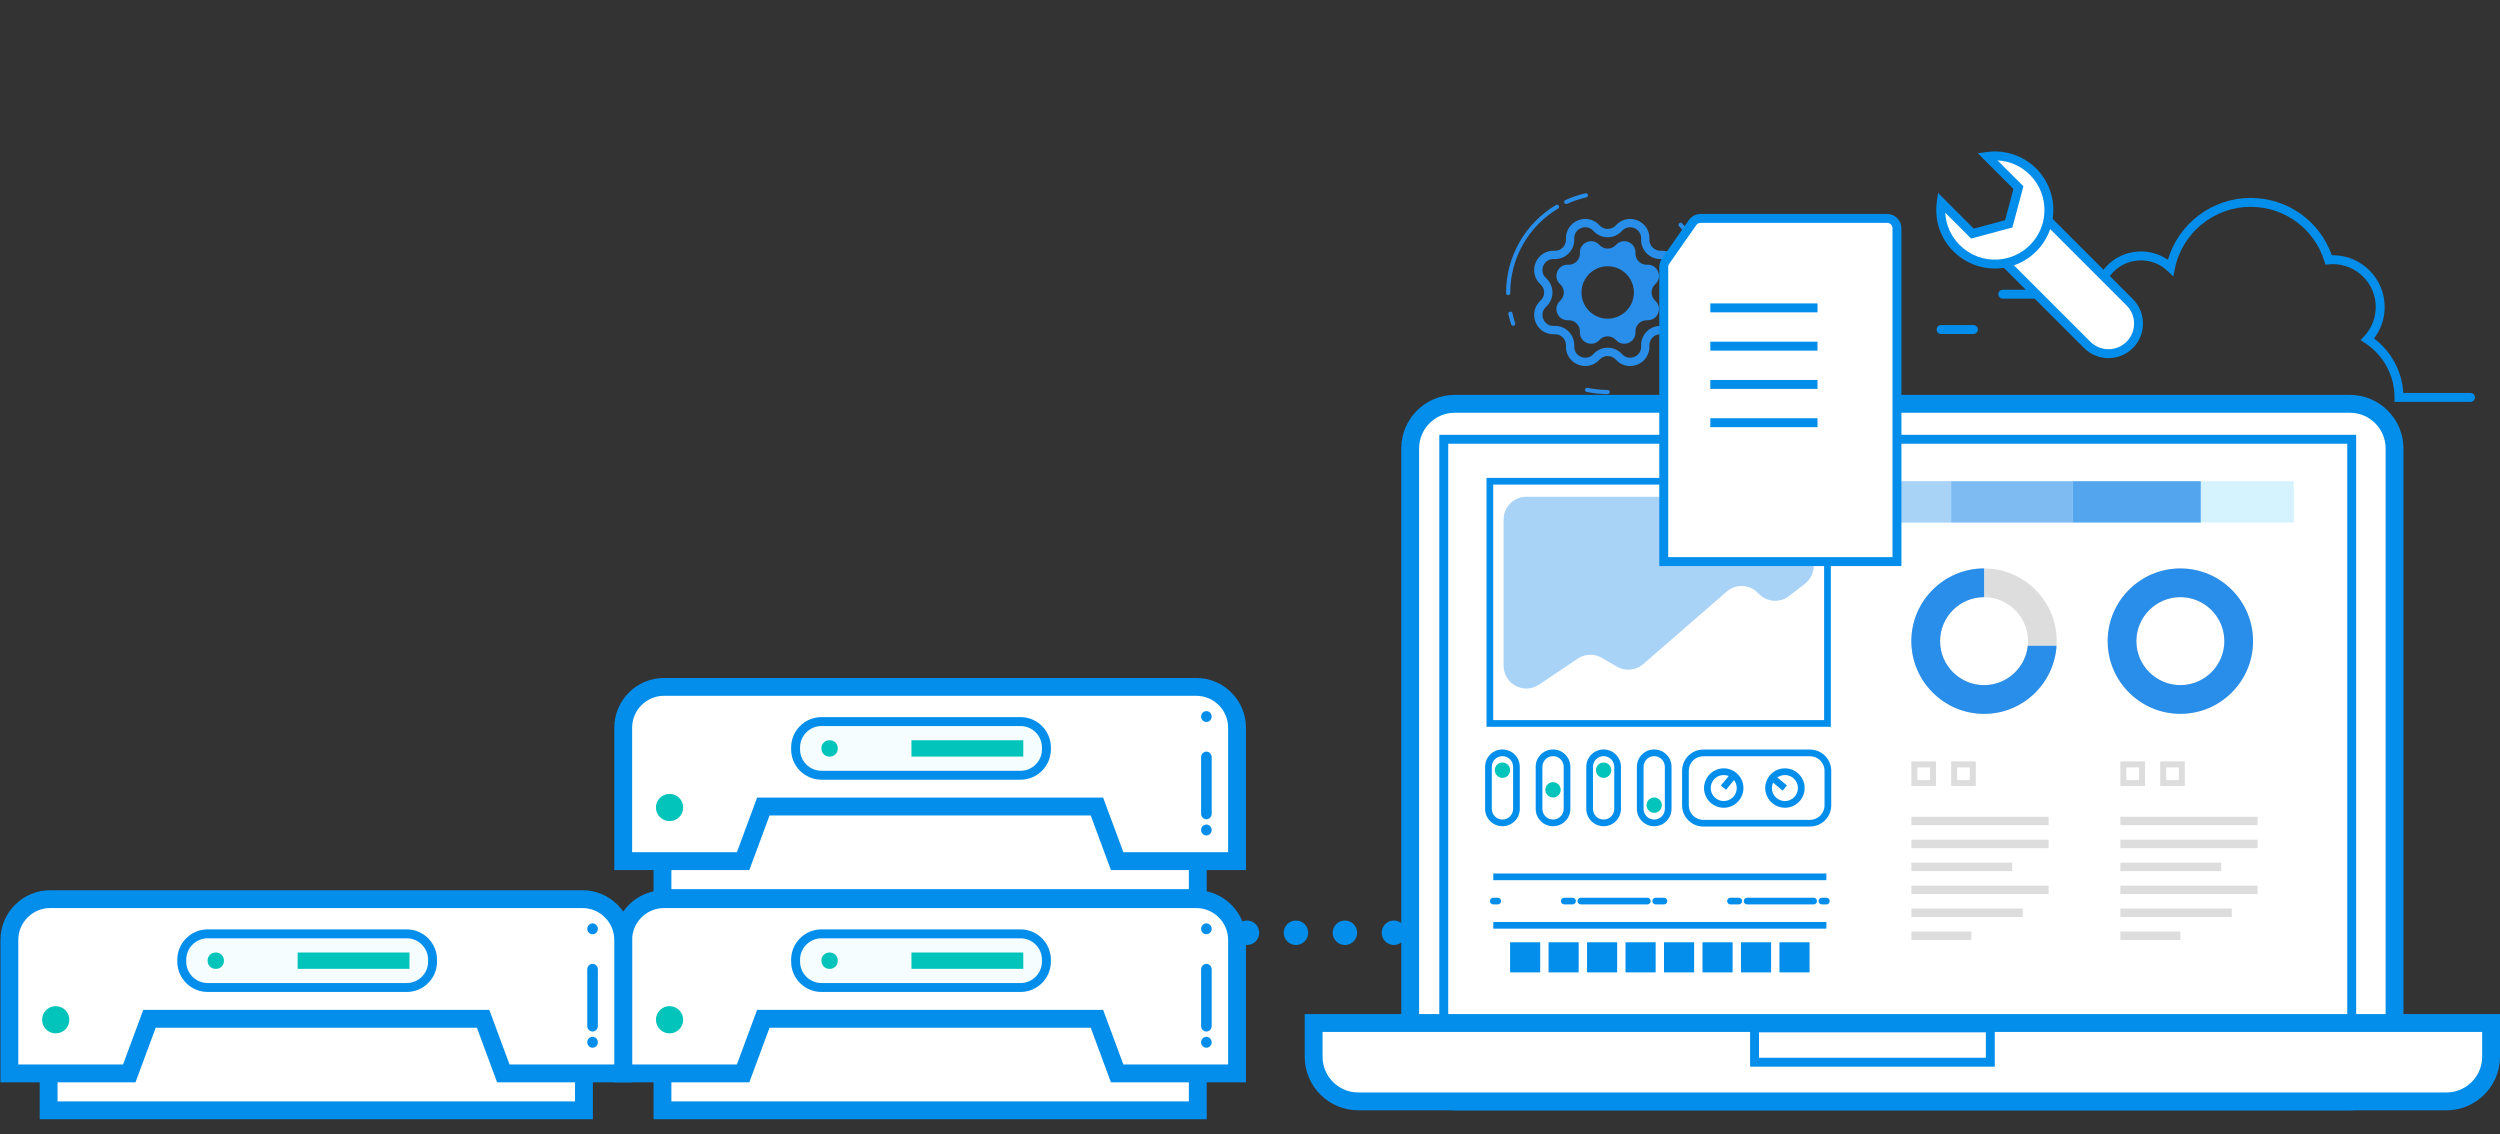 <?xml version="1.0" encoding="utf-8"?>
<!-- Generator: Adobe Illustrator 20.1.0, SVG Export Plug-In . SVG Version: 6.00 Build 0)  -->
<svg version="1.1" id="Layer_1" xmlns="http://www.w3.org/2000/svg" xmlns:xlink="http://www.w3.org/1999/xlink" x="0px" y="0px"
	 viewBox="0 0 540.094 245" enable-background="new 0 0 540.094 245" xml:space="preserve">
<rect x="0" y="0" width="540.094" height="245" fill="#333333" stroke="none"/>
<g>
	<g>
		<rect x="143.116" y="203.84" fill="#FFFFFF" width="115.651" height="36.032"/>
		<path fill="#028EEA" d="M260.695,241.799H141.188v-39.887h119.506V241.799z M145.044,237.944h111.795v-32.176H145.044V237.944z"/>
	</g>
	<g>
		<path fill="#FFFFFF" d="M134.636,231.898v-28.837c0-4.865,3.944-8.809,8.809-8.809h114.993c4.865,0,8.809,3.944,8.809,8.809
			v28.837h-25.901l-4.369-11.801h-72.072l-4.369,11.801H134.636z"/>
		<path fill="#028EEA" d="M269.176,233.826h-29.171l-4.369-11.801h-69.386l-4.369,11.801h-29.171v-30.765
			c0-5.921,4.816-10.737,10.736-10.737h114.994c5.921,0,10.736,4.817,10.736,10.737V233.826z M242.69,229.97h22.63v-26.91
			c0-3.794-3.087-6.882-6.881-6.882H143.446c-3.793,0-6.881,3.087-6.881,6.882v26.91h22.63l4.369-11.801h74.755L242.69,229.97z"/>
	</g>
	<g>
		<circle fill="#02C4BA" cx="144.649" cy="220.307" r="2.944"/>
	</g>
	<g>
		<path fill="#F5FDFF" d="M177.47,201.745h43.003c3.076,0,5.592,2.517,5.592,5.592v0.408c0,3.076-2.517,5.592-5.592,5.592H177.47
			c-3.076,0-5.592-2.517-5.592-5.592v-0.408C171.878,204.262,174.395,201.745,177.47,201.745z"/>
		<path fill="#028EEA" d="M220.473,214.302h-43.002c-3.616,0-6.557-2.941-6.557-6.556v-0.409c0-3.615,2.941-6.556,6.557-6.556
			h43.002c3.615,0,6.555,2.941,6.555,6.556v0.409C227.028,211.362,224.088,214.302,220.473,214.302z M177.471,202.709
			c-2.553,0-4.629,2.076-4.629,4.628v0.409c0,2.552,2.076,4.628,4.629,4.628h43.002c2.551,0,4.627-2.076,4.627-4.628v-0.409
			c0-2.552-2.076-4.628-4.627-4.628H177.471z"/>
	</g>
	<g>
		
			<rect x="196.908" y="205.778" transform="matrix(-1 -1.224647e-16 1.224647e-16 -1 417.979 415.084)" fill="#02C4BA" width="24.163" height="3.528"/>
	</g>
	<g>
		<path fill="#02C4BA" d="M179.162,205.778h0.124c0.94,0,1.702,0.762,1.702,1.702v0.124c0,0.94-0.762,1.702-1.702,1.702h-0.124
			c-0.94,0-1.702-0.762-1.702-1.702v-0.124C177.461,206.54,178.223,205.778,179.162,205.778z"/>
	</g>
	<g>
		<g>
			<g>
				<path fill="#028EEA" d="M260.627,199.485c0.305,0,0.595,0.118,0.808,0.346c0.214,0.221,0.335,0.52,0.335,0.835
					c0,0.078-0.007,0.157-0.023,0.228c-0.015,0.078-0.038,0.149-0.068,0.22c-0.023,0.071-0.061,0.142-0.099,0.204
					c-0.046,0.063-0.091,0.126-0.145,0.181c-0.427,0.44-1.196,0.44-1.616,0c-0.053-0.055-0.099-0.118-0.145-0.181
					c-0.038-0.062-0.076-0.134-0.099-0.204c-0.031-0.071-0.053-0.141-0.068-0.22c-0.015-0.071-0.023-0.15-0.023-0.228
					c0-0.315,0.122-0.614,0.335-0.835C260.033,199.602,260.322,199.485,260.627,199.485z"/>
			</g>
		</g>
		<g>
			<g>
				<path fill="#028EEA" d="M260.627,208.235c0.632,0,1.143,0.529,1.143,1.181v12.252c0,0.652-0.512,1.181-1.143,1.181
					s-1.143-0.529-1.143-1.181v-12.252C259.484,208.764,259.995,208.235,260.627,208.235z"/>
			</g>
		</g>
		<g>
			<g>
				<path fill="#028EEA" d="M260.627,223.987c0.153,0,0.297,0.032,0.435,0.095c0.145,0.055,0.267,0.141,0.373,0.251
					c0.107,0.111,0.191,0.244,0.252,0.386c0.053,0.141,0.084,0.291,0.084,0.449c0,0.078-0.007,0.157-0.023,0.228
					c-0.015,0.078-0.038,0.157-0.061,0.228c-0.031,0.071-0.068,0.134-0.107,0.197c-0.046,0.071-0.091,0.125-0.145,0.181
					c-0.053,0.055-0.114,0.11-0.175,0.15c-0.061,0.039-0.13,0.078-0.198,0.11c-0.069,0.024-0.137,0.047-0.214,0.063
					c-0.145,0.032-0.297,0.032-0.442,0c-0.076-0.016-0.145-0.039-0.213-0.063c-0.068-0.032-0.137-0.071-0.198-0.11
					c-0.061-0.04-0.122-0.095-0.176-0.15c-0.053-0.055-0.099-0.11-0.145-0.181c-0.038-0.063-0.076-0.126-0.106-0.197
					c-0.023-0.071-0.046-0.15-0.061-0.228c-0.015-0.071-0.023-0.15-0.023-0.228c0-0.315,0.122-0.614,0.335-0.835
					c0.107-0.11,0.236-0.197,0.374-0.251C260.33,224.019,260.475,223.987,260.627,223.987z"/>
			</g>
		</g>
	</g>
</g>
<g>
	<g>
		<rect x="10.506" y="203.84" fill="#FFFFFF" width="115.651" height="36.032"/>
		<path fill="#028EEA" d="M128.084,241.799H8.578v-39.887h119.506V241.799z M12.433,237.944h111.795v-32.176H12.433V237.944z"/>
	</g>
	<g>
		<path fill="#FFFFFF" d="M2.026,231.898v-28.837c0-4.865,3.944-8.809,8.809-8.809h114.993c4.865,0,8.809,3.944,8.809,8.809v28.837
			h-25.901l-4.369-11.801H32.295l-4.369,11.801H2.026z"/>
		<path fill="#028EEA" d="M136.565,233.826h-29.171l-4.369-11.801H33.639l-4.369,11.801H0.099v-30.765
			c0-5.921,4.816-10.737,10.736-10.737h114.994c5.921,0,10.736,4.817,10.736,10.737V233.826z M110.079,229.97h22.63v-26.91
			c0-3.794-3.087-6.882-6.881-6.882H10.835c-3.793,0-6.881,3.087-6.881,6.882v26.91h22.63l4.369-11.801h74.755L110.079,229.97z"/>
	</g>
	<g>
		<circle fill="#02C4BA" cx="12.038" cy="220.307" r="2.944"/>
	</g>
	<g>
		<path fill="#F5FDFF" d="M44.86,201.745h43.003c3.076,0,5.592,2.517,5.592,5.592v0.408c0,3.076-2.517,5.592-5.592,5.592H44.86
			c-3.076,0-5.592-2.517-5.592-5.592v-0.408C39.267,204.262,41.784,201.745,44.86,201.745z"/>
		<path fill="#028EEA" d="M87.862,214.302H44.861c-3.616,0-6.557-2.941-6.557-6.556v-0.409c0-3.615,2.941-6.556,6.557-6.556h43.002
			c3.615,0,6.555,2.941,6.555,6.556v0.409C94.418,211.362,91.477,214.302,87.862,214.302z M44.861,202.709
			c-2.553,0-4.629,2.076-4.629,4.628v0.409c0,2.552,2.076,4.628,4.629,4.628h43.002c2.551,0,4.627-2.076,4.627-4.628v-0.409
			c0-2.552-2.076-4.628-4.627-4.628H44.861z"/>
	</g>
	<g>
		
			<rect x="64.297" y="205.778" transform="matrix(-1 -1.224647e-16 1.224647e-16 -1 152.758 415.084)" fill="#02C4BA" width="24.163" height="3.528"/>
	</g>
	<g>
		<path fill="#02C4BA" d="M46.552,205.778h0.124c0.94,0,1.702,0.762,1.702,1.702v0.124c0,0.94-0.762,1.702-1.702,1.702h-0.124
			c-0.94,0-1.702-0.762-1.702-1.702v-0.124C44.85,206.54,45.612,205.778,46.552,205.778z"/>
	</g>
	<g>
		<g>
			<g>
				<path fill="#028EEA" d="M128.016,199.485c0.305,0,0.595,0.118,0.808,0.346c0.214,0.221,0.335,0.52,0.335,0.835
					c0,0.078-0.007,0.157-0.023,0.228c-0.015,0.078-0.038,0.149-0.068,0.22c-0.023,0.071-0.061,0.142-0.099,0.204
					c-0.046,0.063-0.091,0.126-0.145,0.181c-0.427,0.44-1.196,0.44-1.616,0c-0.053-0.055-0.099-0.118-0.145-0.181
					c-0.038-0.062-0.076-0.134-0.099-0.204c-0.031-0.071-0.053-0.141-0.068-0.22c-0.015-0.071-0.023-0.15-0.023-0.228
					c0-0.315,0.122-0.614,0.335-0.835C127.422,199.602,127.711,199.485,128.016,199.485z"/>
			</g>
		</g>
		<g>
			<g>
				<path fill="#028EEA" d="M128.016,208.235c0.632,0,1.143,0.529,1.143,1.181v12.252c0,0.652-0.512,1.181-1.143,1.181
					s-1.143-0.529-1.143-1.181v-12.252C126.873,208.764,127.385,208.235,128.016,208.235z"/>
			</g>
		</g>
		<g>
			<g>
				<path fill="#028EEA" d="M128.016,223.987c0.153,0,0.297,0.032,0.435,0.095c0.145,0.055,0.267,0.141,0.373,0.251
					c0.107,0.111,0.191,0.244,0.252,0.386c0.053,0.141,0.084,0.291,0.084,0.449c0,0.078-0.007,0.157-0.023,0.228
					c-0.015,0.078-0.038,0.157-0.061,0.228c-0.031,0.071-0.068,0.134-0.107,0.197c-0.046,0.071-0.091,0.125-0.145,0.181
					c-0.053,0.055-0.114,0.11-0.175,0.15c-0.061,0.039-0.13,0.078-0.198,0.11c-0.069,0.024-0.137,0.047-0.214,0.063
					c-0.145,0.032-0.297,0.032-0.442,0c-0.076-0.016-0.145-0.039-0.213-0.063c-0.068-0.032-0.137-0.071-0.198-0.11
					c-0.061-0.04-0.122-0.095-0.176-0.15c-0.053-0.055-0.099-0.11-0.145-0.181c-0.038-0.063-0.076-0.126-0.106-0.197
					c-0.023-0.071-0.046-0.15-0.061-0.228c-0.015-0.071-0.023-0.15-0.023-0.228c0-0.315,0.122-0.614,0.335-0.835
					c0.107-0.11,0.236-0.197,0.374-0.251C127.719,224.019,127.864,223.987,128.016,223.987z"/>
			</g>
		</g>
	</g>
</g>
<g>
	<g>
		<rect x="143.116" y="157.983" fill="#FFFFFF" width="115.651" height="36.032"/>
		<path fill="#028EEA" d="M260.695,195.943H141.188v-39.887h119.506V195.943z M145.044,192.087h111.795v-32.176H145.044V192.087z"/>
	</g>
	<g>
		<path fill="#FFFFFF" d="M134.636,186.042v-28.837c0-4.865,3.944-8.809,8.809-8.809h114.993c4.865,0,8.809,3.944,8.809,8.809
			v28.837h-25.901l-4.369-11.801h-72.072l-4.369,11.801H134.636z"/>
		<path fill="#028EEA" d="M269.176,187.969h-29.171l-4.369-11.801h-69.386l-4.369,11.801h-29.171v-30.765
			c0-5.921,4.816-10.737,10.736-10.737h114.994c5.921,0,10.736,4.817,10.736,10.737V187.969z M242.69,184.114h22.63v-26.91
			c0-3.794-3.087-6.882-6.881-6.882H143.446c-3.793,0-6.881,3.087-6.881,6.882v26.91h22.63l4.369-11.801h74.755L242.69,184.114z"/>
	</g>
	<g>
		<circle fill="#02C4BA" cx="144.649" cy="174.45" r="2.944"/>
	</g>
	<g>
		<path fill="#F5FDFF" d="M177.47,155.889h43.003c3.076,0,5.592,2.517,5.592,5.592v0.408c0,3.076-2.517,5.592-5.592,5.592H177.47
			c-3.076,0-5.592-2.517-5.592-5.592v-0.408C171.878,158.406,174.395,155.889,177.47,155.889z"/>
		<path fill="#028EEA" d="M220.473,168.446h-43.002c-3.616,0-6.557-2.941-6.557-6.556v-0.409c0-3.615,2.941-6.556,6.557-6.556
			h43.002c3.615,0,6.555,2.941,6.555,6.556v0.409C227.028,165.505,224.088,168.446,220.473,168.446z M177.471,156.853
			c-2.553,0-4.629,2.076-4.629,4.628v0.409c0,2.552,2.076,4.628,4.629,4.628h43.002c2.551,0,4.627-2.076,4.627-4.628v-0.409
			c0-2.552-2.076-4.628-4.627-4.628H177.471z"/>
	</g>
	<g>
		
			<rect x="196.908" y="159.922" transform="matrix(-1 -1.224647e-16 1.224647e-16 -1 417.979 323.371)" fill="#02C4BA" width="24.163" height="3.528"/>
	</g>
	<g>
		<path fill="#02C4BA" d="M179.162,159.922h0.124c0.94,0,1.702,0.762,1.702,1.702v0.124c0,0.94-0.762,1.702-1.702,1.702h-0.124
			c-0.94,0-1.702-0.762-1.702-1.702v-0.124C177.461,160.684,178.223,159.922,179.162,159.922z"/>
	</g>
	<g>
		<g>
			<g>
				<path fill="#028EEA" d="M260.627,153.628c0.305,0,0.595,0.118,0.808,0.346c0.214,0.221,0.335,0.52,0.335,0.835
					c0,0.078-0.007,0.157-0.023,0.228c-0.015,0.078-0.038,0.149-0.068,0.22c-0.023,0.071-0.061,0.142-0.099,0.204
					c-0.046,0.063-0.091,0.126-0.145,0.181c-0.427,0.44-1.196,0.44-1.616,0c-0.053-0.055-0.099-0.118-0.145-0.181
					c-0.038-0.062-0.076-0.134-0.099-0.204c-0.031-0.071-0.053-0.141-0.068-0.22c-0.015-0.071-0.023-0.15-0.023-0.228
					c0-0.315,0.122-0.614,0.335-0.835C260.033,153.746,260.322,153.628,260.627,153.628z"/>
			</g>
		</g>
		<g>
			<g>
				<path fill="#028EEA" d="M260.627,162.379c0.632,0,1.143,0.529,1.143,1.181v12.252c0,0.652-0.512,1.181-1.143,1.181
					s-1.143-0.529-1.143-1.181v-12.252C259.484,162.908,259.995,162.379,260.627,162.379z"/>
			</g>
		</g>
		<g>
			<g>
				<path fill="#028EEA" d="M260.627,178.131c0.153,0,0.297,0.032,0.435,0.095c0.145,0.055,0.267,0.141,0.373,0.251
					c0.107,0.111,0.191,0.244,0.252,0.386c0.053,0.141,0.084,0.291,0.084,0.449c0,0.078-0.007,0.157-0.023,0.228
					c-0.015,0.078-0.038,0.157-0.061,0.228c-0.031,0.071-0.068,0.134-0.107,0.197c-0.046,0.071-0.091,0.125-0.145,0.181
					c-0.053,0.055-0.114,0.11-0.175,0.15c-0.061,0.039-0.13,0.078-0.198,0.11c-0.069,0.024-0.137,0.047-0.214,0.063
					c-0.145,0.032-0.297,0.032-0.442,0c-0.076-0.016-0.145-0.039-0.213-0.063c-0.068-0.032-0.137-0.071-0.198-0.11
					c-0.061-0.04-0.122-0.095-0.176-0.15c-0.053-0.055-0.099-0.11-0.145-0.181c-0.038-0.063-0.076-0.126-0.106-0.197
					c-0.023-0.071-0.046-0.15-0.061-0.228c-0.015-0.071-0.023-0.15-0.023-0.228c0-0.315,0.122-0.614,0.335-0.835
					c0.107-0.11,0.236-0.197,0.374-0.251C260.33,178.162,260.475,178.131,260.627,178.131z"/>
			</g>
		</g>
	</g>
</g>
<g>
	<g>
		<g>
			<path fill="#028EEA" d="M332.869,204.155c-0.169,0-0.349-0.021-0.519-0.053c-0.169-0.031-0.339-0.085-0.497-0.148
				c-0.159-0.064-0.307-0.148-0.456-0.244c-0.137-0.095-0.275-0.211-0.402-0.327c-0.116-0.127-0.232-0.264-0.327-0.402
				c-0.095-0.148-0.169-0.296-0.244-0.454c-0.063-0.159-0.116-0.328-0.148-0.497c-0.032-0.169-0.053-0.349-0.053-0.518
				c0-0.169,0.021-0.349,0.053-0.519c0.032-0.169,0.085-0.338,0.148-0.497c0.074-0.159,0.149-0.307,0.244-0.455
				c0.095-0.137,0.212-0.275,0.327-0.402c0.127-0.117,0.264-0.233,0.402-0.328c0.149-0.096,0.296-0.18,0.456-0.243
				c0.158-0.064,0.327-0.117,0.497-0.148c0.339-0.064,0.698-0.064,1.037,0c0.168,0.031,0.338,0.085,0.497,0.148
				c0.158,0.064,0.307,0.148,0.454,0.243c0.137,0.095,0.275,0.211,0.402,0.328c0.117,0.127,0.233,0.264,0.328,0.402
				c0.095,0.148,0.18,0.296,0.243,0.455c0.064,0.159,0.117,0.327,0.149,0.497c0.031,0.169,0.053,0.349,0.053,0.519
				c0,0.169-0.022,0.349-0.053,0.518c-0.032,0.169-0.085,0.339-0.149,0.497c-0.063,0.159-0.148,0.307-0.243,0.454
				c-0.095,0.138-0.212,0.275-0.328,0.402c-0.127,0.116-0.264,0.232-0.402,0.327c-0.148,0.096-0.296,0.18-0.454,0.244
				c-0.159,0.063-0.328,0.116-0.497,0.148C333.218,204.134,333.038,204.155,332.869,204.155z"/>
		</g>
		<g>
			<path fill="#028EEA" d="M319.648,201.511c0-1.46,1.185-2.644,2.644-2.644l0,0c1.459,0,2.644,1.184,2.644,2.644l0,0
				c0,1.459-1.185,2.644-2.644,2.644l0,0C320.832,204.155,319.648,202.971,319.648,201.511z M309.071,201.511
				c0-1.46,1.184-2.644,2.644-2.644l0,0c1.459,0,2.644,1.184,2.644,2.644l0,0c0,1.459-1.185,2.644-2.644,2.644l0,0
				C310.255,204.155,309.071,202.971,309.071,201.511z M298.494,201.511c0-1.46,1.174-2.644,2.644-2.644l0,0
				c1.459,0,2.633,1.184,2.633,2.644l0,0c0,1.459-1.174,2.644-2.633,2.644l0,0C299.668,204.155,298.494,202.971,298.494,201.511z
				 M287.906,201.511c0-1.46,1.185-2.644,2.644-2.644l0,0c1.459,0,2.644,1.184,2.644,2.644l0,0c0,1.459-1.185,2.644-2.644,2.644l0,0
				C289.091,204.155,287.906,202.971,287.906,201.511z M277.329,201.511c0-1.46,1.185-2.644,2.644-2.644l0,0
				c1.459,0,2.644,1.184,2.644,2.644l0,0c0,1.459-1.185,2.644-2.644,2.644l0,0C278.514,204.155,277.329,202.971,277.329,201.511z"/>
		</g>
		<g>
			<path fill="#028EEA" d="M269.397,204.155c-0.698,0-1.375-0.286-1.872-0.772c-0.486-0.497-0.772-1.174-0.772-1.872
				c0-0.698,0.286-1.375,0.772-1.872c0.614-0.614,1.534-0.889,2.391-0.719c0.169,0.031,0.327,0.085,0.497,0.148
				c0.159,0.064,0.307,0.148,0.455,0.243c0.148,0.095,0.275,0.211,0.402,0.328c0.486,0.497,0.772,1.174,0.772,1.872
				c0,0.698-0.286,1.375-0.772,1.872C270.772,203.87,270.095,204.155,269.397,204.155z"/>
		</g>
	</g>
	<g>
		<g>
			<g>
				<path fill="#288EEA" d="M352.154,79.078c-1.147,0-2.258-0.48-3.073-1.382c-0.455-0.504-1.081-0.782-1.76-0.782
					c-0.68,0-1.305,0.278-1.761,0.782c-1.197,1.326-3.038,1.741-4.687,1.058c-1.651-0.684-2.658-2.279-2.567-4.062
					c0.035-0.679-0.211-1.317-0.691-1.798c-0.481-0.48-1.119-0.727-1.799-0.692c-1.786,0.094-3.379-0.916-4.062-2.567
					c-0.684-1.65-0.269-3.49,1.058-4.687c0.505-0.456,0.782-1.081,0.782-1.761c0-0.679-0.278-1.305-0.782-1.76
					c-1.326-1.197-1.741-3.037-1.058-4.688c0.684-1.651,2.284-2.665,4.062-2.567c0.681,0.039,1.318-0.211,1.798-0.692
					c0.481-0.48,0.726-1.119,0.692-1.798c-0.091-1.784,0.916-3.379,2.567-4.062c1.65-0.684,3.49-0.269,4.688,1.058
					c0.455,0.504,1.081,0.782,1.761,0.782c0.679,0,1.305-0.278,1.76-0.782l0,0c1.197-1.326,3.037-1.74,4.688-1.058
					c1.65,0.684,2.658,2.278,2.567,4.062c-0.035,0.679,0.211,1.318,0.692,1.799c0.48,0.481,1.123,0.728,1.797,0.691
					c1.777-0.09,3.379,0.916,4.063,2.567c0.684,1.65,0.269,3.49-1.058,4.687c-0.504,0.455-0.782,1.081-0.783,1.76
					c0,0.68,0.278,1.305,0.783,1.761c1.326,1.197,1.741,3.036,1.058,4.687c-0.684,1.651-2.285,2.654-4.062,2.567
					c-0.681-0.033-1.318,0.211-1.798,0.692c-0.481,0.48-0.727,1.119-0.692,1.798c0.091,1.784-0.916,3.379-2.567,4.062
					C353.241,78.971,352.694,79.078,352.154,79.078z M347.321,75.118c1.177,0,2.304,0.501,3.093,1.375
					c0.827,0.916,1.921,0.911,2.668,0.602c0.748-0.31,1.524-1.08,1.461-2.313c-0.06-1.175,0.383-2.326,1.215-3.159
					c0.832-0.832,1.981-1.279,3.159-1.215c1.243,0.052,2.003-0.714,2.313-1.462c0.309-0.747,0.314-1.841-0.602-2.667
					c-0.874-0.789-1.375-1.916-1.375-3.093c0-1.177,0.501-2.304,1.375-3.092c0.916-0.827,0.912-1.921,0.602-2.668
					c-0.309-0.748-1.083-1.515-2.312-1.461c-1.17,0.068-2.326-0.383-3.158-1.214c-0.832-0.832-1.275-1.984-1.215-3.159
					c0.063-1.232-0.713-2.002-1.461-2.312c-0.748-0.309-1.841-0.313-2.668,0.602c-0.789,0.874-1.916,1.375-3.093,1.375
					c-1.177,0-2.304-0.501-3.093-1.375c-0.827-0.915-1.921-0.911-2.668-0.602c-0.748,0.31-1.524,1.08-1.461,2.312
					c0.06,1.175-0.383,2.327-1.215,3.159c-0.832,0.832-1.984,1.277-3.16,1.214c-1.221-0.064-2.002,0.713-2.312,1.461
					c-0.309,0.748-0.314,1.841,0.602,2.668c0.874,0.788,1.375,1.916,1.375,3.092c0,1.177-0.501,2.304-1.374,3.093
					c-0.916,0.827-0.912,1.92-0.602,2.668c0.309,0.748,1.08,1.523,2.312,1.461c1.171-0.068,2.327,0.383,3.159,1.215
					c0.832,0.832,1.275,1.983,1.215,3.159c-0.063,1.232,0.714,2.002,1.461,2.312c0.748,0.309,1.841,0.314,2.668-0.602
					C345.017,75.619,346.144,75.118,347.321,75.118z"/>
			</g>
		</g>
	</g>
	<g>
		<g>
			<path fill="#288EEA" d="M357.597,61.393c1.687-1.523,0.528-4.321-1.742-4.205c-1.43,0.073-2.609-1.106-2.536-2.536
				c0.116-2.27-2.682-3.429-4.205-1.742v0c-0.959,1.062-2.627,1.062-3.586,0l0,0c-1.523-1.687-4.321-0.528-4.205,1.742
				c0.073,1.43-1.106,2.609-2.536,2.536l0,0c-2.27-0.116-3.429,2.682-1.742,4.205c1.063,0.959,1.063,2.627,0,3.586
				c-1.687,1.523-0.528,4.321,1.742,4.205l0,0c1.43-0.073,2.609,1.106,2.536,2.536c-0.116,2.27,2.682,3.429,4.205,1.742h0
				c0.959-1.062,2.627-1.062,3.586,0l0,0c1.523,1.687,4.321,0.528,4.205-1.742c-0.073-1.43,1.106-2.609,2.536-2.536
				c2.27,0.116,3.429-2.682,1.742-4.205C356.534,64.02,356.534,62.352,357.597,61.393z M347.321,68.848
				c-3.127,0-5.661-2.535-5.661-5.662c0-3.127,2.535-5.662,5.661-5.662c3.127,0,5.662,2.535,5.662,5.662
				C352.983,66.313,350.448,68.848,347.321,68.848z"/>
		</g>
	</g>
	<g>
		<g>
			<path fill="#288EEA" d="M347.321,85.137c-1.531,0-3.061-0.159-4.547-0.472c-0.242-0.051-0.398-0.289-0.347-0.532
				c0.051-0.243,0.29-0.398,0.532-0.347c1.425,0.3,2.893,0.452,4.362,0.452c0.248,0,0.449,0.201,0.449,0.449
				S347.569,85.137,347.321,85.137z M360.335,80.753c-0.135,0-0.269-0.061-0.358-0.177c-0.15-0.197-0.112-0.479,0.085-0.629
				c1.164-0.886,2.239-1.897,3.195-3.004c0.163-0.188,0.446-0.208,0.633-0.046c0.188,0.162,0.209,0.446,0.046,0.633
				c-0.997,1.154-2.118,2.208-3.331,3.131C360.525,80.723,360.429,80.753,360.335,80.753z M364.973,75.914
				c-0.089,0-0.178-0.026-0.256-0.081c-0.203-0.142-0.253-0.421-0.111-0.625c2.465-3.537,3.769-7.694,3.769-12.023
				c0-3.103-0.66-6.091-1.96-8.881c-0.105-0.225-0.007-0.492,0.217-0.596c0.224-0.105,0.492-0.007,0.596,0.217
				c1.356,2.91,2.043,6.025,2.044,9.26c0,4.513-1.359,8.848-3.93,12.536C365.254,75.847,365.115,75.914,364.973,75.914z
				 M326.898,70.38c-0.188,0-0.364-0.12-0.426-0.309c-0.238-0.721-0.44-1.464-0.603-2.208c-0.053-0.242,0.101-0.481,0.343-0.534
				c0.245-0.053,0.481,0.101,0.534,0.343c0.155,0.714,0.349,1.427,0.577,2.118c0.078,0.235-0.05,0.489-0.285,0.567
				C326.992,70.372,326.945,70.38,326.898,70.38z M325.82,63.765c-0.246,0-0.446-0.198-0.449-0.444l0-0.135
				c0-7.72,4.132-14.963,10.783-18.901c0.214-0.126,0.489-0.055,0.615,0.157c0.126,0.213,0.056,0.489-0.157,0.615
				c-6.38,3.778-10.342,10.724-10.342,18.129l0,0.126c0.003,0.248-0.196,0.451-0.444,0.453
				C325.823,63.765,325.821,63.765,325.82,63.765z M364.518,50.724c-0.136,0-0.271-0.062-0.359-0.179
				c-0.44-0.584-0.913-1.15-1.409-1.684c-0.169-0.182-0.158-0.466,0.023-0.634c0.181-0.169,0.466-0.159,0.634,0.023
				c0.517,0.556,1.011,1.147,1.469,1.755c0.149,0.198,0.11,0.479-0.089,0.628C364.706,50.695,364.611,50.724,364.518,50.724z
				 M338.369,44.08c-0.17,0-0.333-0.097-0.408-0.262c-0.103-0.225-0.004-0.492,0.221-0.595c1.387-0.636,2.845-1.127,4.334-1.46
				c0.241-0.053,0.482,0.098,0.536,0.34c0.054,0.242-0.098,0.482-0.34,0.536c-1.427,0.319-2.825,0.79-4.155,1.4
				C338.494,44.067,338.431,44.08,338.369,44.08z"/>
		</g>
	</g>
	<g>
		<path fill="#FFFFFF" d="M507.675,237.944H314.289c-5.301,0-9.639-4.337-9.639-9.639V96.88c0-5.301,4.337-9.639,9.639-9.639
			h193.385c5.301,0,9.639,4.337,9.639,9.639v131.426C517.313,233.607,512.976,237.944,507.675,237.944z"/>
		<path fill="#028EEA" d="M507.674,239.872H314.29c-6.378,0-11.567-5.188-11.567-11.567V96.879c0-6.378,5.188-11.567,11.567-11.567
			h193.384c6.378,0,11.567,5.188,11.567,11.567v131.426C519.24,234.683,514.052,239.872,507.674,239.872z M314.29,89.168
			c-4.253,0-7.711,3.459-7.711,7.711v131.426c0,4.252,3.458,7.711,7.711,7.711h193.384c4.253,0,7.711-3.459,7.711-7.711V96.879
			c0-4.252-3.458-7.711-7.711-7.711H314.29z"/>
	</g>
	<g>
		<rect x="311.908" y="94.898" fill="#FFFFFF" width="196.15" height="130.959"/>
		<path fill="#028EEA" d="M509.022,226.822H310.944V93.934h198.077V226.822z M312.872,224.894h194.222V95.862H312.872V224.894z"/>
	</g>
	<g>
		<g>
			<path fill="#DDDDDD" d="M471.041,122.807c-8.659,0-15.702,7.044-15.702,15.703c0,8.658,7.043,15.703,15.702,15.703
				c8.658,0,15.702-7.045,15.702-15.703C486.742,129.851,479.699,122.807,471.041,122.807z M471.041,148.014
				c-5.241,0-9.504-4.264-9.504-9.504c0-5.241,4.262-9.504,9.504-9.504c5.239,0,9.503,4.263,9.503,9.504
				C480.544,143.75,476.28,148.014,471.041,148.014z"/>
		</g>
	</g>
	<g>
		<g>
			<path fill="#288EEA" d="M471.041,122.807c-8.659,0-15.702,7.044-15.702,15.703c0,8.658,7.043,15.703,15.702,15.703
				c8.658,0,15.702-7.045,15.702-15.703C486.742,129.851,479.699,122.807,471.041,122.807z M471.041,148.014
				c-5.24,0-9.504-4.264-9.504-9.504c0-5.241,4.264-9.504,9.504-9.504c5.239,0,9.503,4.263,9.503,9.504
				C480.544,143.75,476.28,148.014,471.041,148.014z"/>
		</g>
	</g>
	<g>
		<g>
			<path fill="#DDDDDD" d="M428.63,122.807c-8.659,0-15.702,7.044-15.702,15.703c0,8.658,7.043,15.703,15.702,15.703
				c8.658,0,15.702-7.045,15.702-15.703C444.331,129.851,437.288,122.807,428.63,122.807z M428.63,148.014
				c-5.24,0-9.504-4.264-9.504-9.504c0-5.241,4.264-9.504,9.504-9.504c5.239,0,9.503,4.263,9.503,9.504
				C438.133,143.75,433.869,148.014,428.63,148.014z"/>
		</g>
	</g>
	<g>
		<g>
			<path fill="#288EEA" d="M438.08,139.513c-0.501,4.781-4.549,8.501-9.446,8.501c-5.243,0-9.504-4.26-9.504-9.504
				c0-5.243,4.26-9.504,9.504-9.504v-6.207c-8.656,0-15.711,7.056-15.711,15.711s7.056,15.711,15.711,15.711
				c8.328,0,15.133-6.516,15.653-14.709H438.08z"/>
		</g>
	</g>
	<g>
		<path fill="#FFFFFF" d="M283.798,221.008v7.298c0,5.301,4.337,9.639,9.639,9.639h235.09c5.301,0,9.639-4.337,9.639-9.639v-7.298
			H283.798z"/>
		<path fill="#028EEA" d="M528.527,239.872H293.436c-6.378,0-11.567-5.188-11.567-11.567v-9.225h258.224v9.225
			C540.094,234.683,534.905,239.872,528.527,239.872z M285.725,222.936v5.369c0,4.252,3.458,7.711,7.711,7.711h235.091
			c4.253,0,7.711-3.459,7.711-7.711v-5.369H285.725z"/>
	</g>
	<g>
		<rect x="379.053" y="222.058" fill="#FFFFFF" width="50.93" height="7.418"/>
		<path fill="#028EEA" d="M430.947,230.44H378.09v-9.346h52.857V230.44z M380.018,228.512h49.002v-5.491h-49.002V228.512z"/>
	</g>
	<g>
		<rect x="321.868" y="103.965" fill="#FFFFFF" width="72.934" height="52.328"/>
		<path fill="#028EEA" d="M395.525,157.016h-74.379v-53.774h74.379V157.016z M322.592,155.57h71.487v-50.882h-71.487V155.57z"/>
	</g>
	<g>
		<rect x="404.519" y="103.965" fill="#D4F3FF" width="91.009" height="8.916"/>
	</g>
	<g>
		<rect x="404.519" y="103.965" fill="#A9D2F7" width="17.006" height="8.916"/>
	</g>
	<g>
		
			<rect x="421.525" y="103.965" transform="matrix(-1 -1.224647e-16 1.224647e-16 -1 869.34 216.845)" fill="#7EBBF2" width="26.29" height="8.916"/>
	</g>
	<g>
		<rect x="447.815" y="103.965" fill="#53A5EE" width="27.631" height="8.916"/>
	</g>
	<g>
		<g>
			<rect x="458.082" y="176.45" fill="#DDDDDD" width="29.649" height="1.825"/>
		</g>
		<g>
			<rect x="458.082" y="181.409" fill="#DDDDDD" width="29.649" height="1.825"/>
		</g>
		<g>
			<rect x="458.082" y="186.368" fill="#DDDDDD" width="21.787" height="1.825"/>
		</g>
		<g>
			<rect x="458.082" y="191.326" fill="#DDDDDD" width="29.649" height="1.824"/>
		</g>
		<g>
			<rect x="458.082" y="196.285" fill="#DDDDDD" width="24.061" height="1.824"/>
		</g>
		<g>
			<rect x="458.082" y="201.244" fill="#DDDDDD" width="12.958" height="1.825"/>
		</g>
		<g>
			<path fill="#DDDDDD" d="M463.407,164.497h-5.325v5.325h5.325V164.497z M462.116,168.531h-2.743v-2.743h2.743V168.531z"/>
		</g>
		<g>
			<path fill="#DDDDDD" d="M472.004,164.497h-5.325v5.325h5.325V164.497z M470.713,168.531h-2.743v-2.743h2.743V168.531z"/>
		</g>
	</g>
	<g>
		<g>
			<rect x="412.928" y="176.45" fill="#DDDDDD" width="29.649" height="1.825"/>
		</g>
		<g>
			<rect x="412.928" y="181.409" fill="#DDDDDD" width="29.649" height="1.825"/>
		</g>
		<g>
			<rect x="412.928" y="186.368" fill="#DDDDDD" width="21.787" height="1.825"/>
		</g>
		<g>
			<rect x="412.928" y="191.326" fill="#DDDDDD" width="29.649" height="1.824"/>
		</g>
		<g>
			<rect x="412.928" y="196.285" fill="#DDDDDD" width="24.061" height="1.824"/>
		</g>
		<g>
			<rect x="412.928" y="201.244" fill="#DDDDDD" width="12.958" height="1.825"/>
		</g>
		<g>
			<path fill="#DDDDDD" d="M418.253,164.497h-5.325v5.325h5.325V164.497z M416.962,168.531h-2.743v-2.743h2.743V168.531z"/>
		</g>
		<g>
			<path fill="#DDDDDD" d="M426.85,164.497h-5.325v5.325h5.325V164.497z M425.559,168.531h-2.743v-2.743h2.743V168.531z"/>
		</g>
	</g>
	<g>
		<path fill="#A9D2F7" d="M324.84,112.223v31.623c0,3.922,4.378,6.256,7.634,4.068l8.378-5.628c1.556-1.045,3.571-1.112,5.192-0.171
			l3.276,1.9c1.813,1.051,4.093,0.834,5.675-0.54l18.04-15.68c2.009-1.746,5.045-1.57,6.838,0.398h0
			c1.718,1.885,4.595,2.138,6.615,0.58l3.433-2.647c1.204-0.928,1.909-2.362,1.909-3.881v-10.021c0-2.707-2.194-4.901-4.901-4.901
			h-57.187C327.035,107.321,324.84,109.516,324.84,112.223z"/>
	</g>
	<g>
		<path fill="#FFFFFF" d="M327.608,165.657v9.096c0,1.662-1.36,3.022-3.022,3.022l0,0c-1.662,0-3.022-1.36-3.022-3.022v-9.096
			c0-1.662,1.36-3.022,3.022-3.022l0,0C326.248,162.635,327.608,163.995,327.608,165.657z"/>
		<path fill="#028EEA" d="M324.586,178.498c-2.065,0-3.744-1.68-3.744-3.744v-9.097c0-2.064,1.679-3.744,3.744-3.744
			s3.744,1.68,3.744,3.744v9.097C328.33,176.817,326.651,178.498,324.586,178.498z M324.586,163.358
			c-1.267,0-2.299,1.031-2.299,2.299v9.097c0,1.268,1.032,2.299,2.299,2.299c1.267,0,2.299-1.031,2.299-2.299v-9.097
			C326.884,164.389,325.852,163.358,324.586,163.358z"/>
	</g>
	<g>
		<circle fill="#02C4BA" cx="324.586" cy="166.388" r="1.657"/>
	</g>
	<g>
		<path fill="#FFFFFF" d="M338.535,165.657v9.096c0,1.662-1.36,3.022-3.022,3.022l0,0c-1.662,0-3.022-1.36-3.022-3.022v-9.096
			c0-1.662,1.36-3.022,3.022-3.022l0,0C337.176,162.635,338.535,163.995,338.535,165.657z"/>
		<path fill="#028EEA" d="M335.514,178.498c-2.065,0-3.746-1.68-3.746-3.744v-9.097c0-2.064,1.681-3.744,3.746-3.744
			c2.065,0,3.744,1.68,3.744,3.744v9.097C339.258,176.817,337.579,178.498,335.514,178.498z M335.514,163.358
			c-1.269,0-2.301,1.031-2.301,2.299v9.097c0,1.268,1.032,2.299,2.301,2.299c1.267,0,2.299-1.031,2.299-2.299v-9.097
			C337.812,164.389,336.781,163.358,335.514,163.358z"/>
	</g>
	<g>
		<circle fill="#02C4BA" cx="335.513" cy="170.631" r="1.657"/>
	</g>
	<g>
		<path fill="#FFFFFF" d="M349.463,165.657v9.096c0,1.662-1.36,3.022-3.022,3.022l0,0c-1.662,0-3.022-1.36-3.022-3.022v-9.096
			c0-1.662,1.36-3.022,3.022-3.022l0,0C348.103,162.635,349.463,163.995,349.463,165.657z"/>
		<path fill="#028EEA" d="M346.44,178.498c-2.065,0-3.744-1.68-3.744-3.744v-9.097c0-2.064,1.679-3.744,3.744-3.744
			s3.746,1.68,3.746,3.744v9.097C350.187,176.817,348.506,178.498,346.44,178.498z M346.44,163.358
			c-1.267,0-2.299,1.031-2.299,2.299v9.097c0,1.268,1.032,2.299,2.299,2.299c1.269,0,2.301-1.031,2.301-2.299v-9.097
			C348.741,164.389,347.709,163.358,346.44,163.358z"/>
	</g>
	<g>
		<circle fill="#02C4BA" cx="346.441" cy="166.388" r="1.657"/>
	</g>
	<g>
		<path fill="#FFFFFF" d="M360.391,165.657v9.096c0,1.662-1.36,3.022-3.022,3.022l0,0c-1.662,0-3.022-1.36-3.022-3.022v-9.096
			c0-1.662,1.36-3.022,3.022-3.022l0,0C359.031,162.635,360.391,163.995,360.391,165.657z"/>
		<path fill="#028EEA" d="M357.369,178.498c-2.065,0-3.744-1.68-3.744-3.744v-9.097c0-2.064,1.679-3.744,3.744-3.744
			s3.744,1.68,3.744,3.744v9.097C361.113,176.817,359.434,178.498,357.369,178.498z M357.369,163.358
			c-1.267,0-2.299,1.031-2.299,2.299v9.097c0,1.268,1.032,2.299,2.299,2.299c1.267,0,2.299-1.031,2.299-2.299v-9.097
			C359.667,164.389,358.636,163.358,357.369,163.358z"/>
	</g>
	<g>
		<circle fill="#02C4BA" cx="357.369" cy="173.944" r="1.657"/>
	</g>
	<g>
		<path fill="#FFFFFF" d="M391.036,177.839h-23.062c-2.121,0-3.856-1.735-3.856-3.856v-7.471c0-2.121,1.735-3.856,3.856-3.856
			h23.062c2.121,0,3.856,1.735,3.856,3.856v7.471C394.891,176.104,393.156,177.839,391.036,177.839z"/>
		<path fill="#028EEA" d="M391.035,178.562h-23.062c-2.525,0-4.578-2.054-4.578-4.578v-7.471c0-2.525,2.054-4.578,4.578-4.578
			h23.062c2.525,0,4.578,2.054,4.578,4.578v7.471C395.613,176.508,393.559,178.562,391.035,178.562z M367.973,163.38
			c-1.728,0-3.133,1.405-3.133,3.133v7.471c0,1.727,1.404,3.133,3.133,3.133h23.062c1.728,0,3.133-1.405,3.133-3.133v-7.471
			c0-1.727-1.404-3.133-3.133-3.133H367.973z"/>
	</g>
	<g>
		<path fill="#FFFFFF" d="M375.926,170.248c0,1.952-1.582,3.534-3.534,3.534s-3.534-1.582-3.534-3.534
			c0-1.708,1.211-3.133,2.822-3.462c0.23-0.047,0.468-0.072,0.712-0.072C374.344,166.714,375.926,168.296,375.926,170.248z"/>
		<path fill="#028EEA" d="M372.392,174.505c-2.348,0-4.257-1.91-4.257-4.257c0-2.014,1.431-3.769,3.4-4.171
			c0.279-0.057,0.567-0.087,0.857-0.087c2.348,0,4.257,1.91,4.257,4.257C376.648,172.595,374.739,174.505,372.392,174.505z
			 M372.392,167.437c-0.192,0-0.382,0.019-0.567,0.056c-1.301,0.266-2.244,1.425-2.244,2.755c0,1.549,1.261,2.811,2.811,2.811
			c1.549,0,2.811-1.261,2.811-2.811C375.202,168.698,373.941,167.437,372.392,167.437z"/>
	</g>
	<g>
		<line fill="#FFFFFF" x1="372.392" y1="170.051" x2="374.536" y2="167.44"/>
		
			<rect x="371.774" y="168.022" transform="matrix(0.634 -0.773 0.773 0.634 6.188 350.564)" fill="#028EEA" width="3.379" height="1.446"/>
	</g>
	<g>
		<path fill="#FFFFFF" d="M385.612,166.714c1.952,0,3.534,1.582,3.534,3.534c0,1.952-1.582,3.534-3.534,3.534
			c-1.708,0-3.133-1.211-3.462-2.822c-0.047-0.23-0.072-0.468-0.072-0.712C382.078,168.296,383.661,166.714,385.612,166.714z"/>
		<path fill="#028EEA" d="M385.613,174.505c-2.012,0-3.767-1.43-4.172-3.399c-0.058-0.281-0.087-0.569-0.087-0.858
			c0-2.348,1.911-4.257,4.258-4.257s4.257,1.91,4.257,4.257C389.87,172.595,387.961,174.505,385.613,174.505z M385.613,167.437
			c-1.551,0-2.813,1.261-2.813,2.812c0,0.192,0.019,0.382,0.056,0.567c0.267,1.3,1.427,2.244,2.756,2.244
			c1.549,0,2.811-1.261,2.811-2.811C388.424,168.698,387.162,167.437,385.613,167.437z"/>
	</g>
	<g>
		<line fill="#FFFFFF" x1="385.415" y1="170.248" x2="382.804" y2="168.104"/>
		
			<rect x="383.386" y="167.487" transform="matrix(0.635 -0.773 0.773 0.635 9.6 358.657)" fill="#028EEA" width="1.447" height="3.379"/>
	</g>
	<g>
		<rect x="322.603" y="188.706" fill="#028EEA" width="71.962" height="1.446"/>
	</g>
	<g>
		<g>
			<g>
				<path fill="#028EEA" d="M323.567,195.388h-0.964c-0.399,0-0.723-0.324-0.723-0.723s0.324-0.723,0.723-0.723h0.964
					c0.399,0,0.723,0.324,0.723,0.723S323.966,195.388,323.567,195.388z"/>
			</g>
		</g>
		<g>
			<g>
				<path fill="#028EEA" d="M355.891,195.388h-14.366c-0.399,0-0.723-0.324-0.723-0.723s0.324-0.723,0.723-0.723h14.366
					c0.399,0,0.723,0.324,0.723,0.723S356.29,195.388,355.891,195.388z M339.729,195.388h-1.796c-0.399,0-0.723-0.324-0.723-0.723
					s0.324-0.723,0.723-0.723h1.796c0.399,0,0.723,0.324,0.723,0.723S340.128,195.388,339.729,195.388z"/>
			</g>
		</g>
		<g>
			<g>
				<path fill="#028EEA" d="M391.807,195.388h-14.366c-0.399,0-0.723-0.324-0.723-0.723s0.324-0.723,0.723-0.723h14.366
					c0.399,0,0.723,0.324,0.723,0.723S392.206,195.388,391.807,195.388z M375.645,195.388h-1.796c-0.399,0-0.723-0.324-0.723-0.723
					s0.324-0.723,0.723-0.723h1.796c0.399,0,0.723,0.324,0.723,0.723S376.044,195.388,375.645,195.388z M359.483,195.388h-1.796
					c-0.399,0-0.723-0.324-0.723-0.723s0.324-0.723,0.723-0.723h1.796c0.399,0,0.723,0.324,0.723,0.723
					S359.882,195.388,359.483,195.388z"/>
			</g>
		</g>
		<g>
			<g>
				<path fill="#028EEA" d="M394.565,195.388h-0.964c-0.399,0-0.723-0.324-0.723-0.723s0.324-0.723,0.723-0.723h0.964
					c0.399,0,0.723,0.324,0.723,0.723S394.964,195.388,394.565,195.388z"/>
			</g>
		</g>
	</g>
	<g>
		<rect x="322.603" y="199.18" fill="#028EEA" width="71.962" height="1.446"/>
	</g>
	<g>
		<g>
			<rect x="326.234" y="203.566" fill="#028EEA" width="6.506" height="6.506"/>
		</g>
		<g>
			<rect x="334.548" y="203.566" fill="#028EEA" width="6.506" height="6.506"/>
		</g>
		<g>
			<rect x="342.861" y="203.566" fill="#028EEA" width="6.506" height="6.506"/>
		</g>
		<g>
			<rect x="351.175" y="203.566" fill="#028EEA" width="6.506" height="6.506"/>
		</g>
		<g>
			<rect x="359.488" y="203.566" fill="#028EEA" width="6.506" height="6.506"/>
		</g>
		<g>
			<rect x="367.802" y="203.566" fill="#028EEA" width="6.506" height="6.506"/>
		</g>
		<g>
			<rect x="376.115" y="203.566" fill="#028EEA" width="6.506" height="6.506"/>
		</g>
		<g>
			<rect x="384.429" y="203.566" fill="#028EEA" width="6.506" height="6.506"/>
		</g>
	</g>
	<g>
		<path fill="#FFFFFF" d="M409.815,121.322h-50.383V57.666c0-0.436,0.134-0.861,0.383-1.218l5.835-8.354
			c0.398-0.57,1.049-0.909,1.744-0.909h40.294c1.175,0,2.127,0.952,2.127,2.127V121.322z"/>
		<path fill="#028EEA" d="M410.779,122.287h-52.311v-64.62c0-0.638,0.194-1.251,0.559-1.772l5.832-8.352
			c0.576-0.827,1.523-1.322,2.534-1.322h40.295c1.704,0,3.091,1.387,3.091,3.09V122.287z M360.396,120.359h48.456V49.311
			c0-0.641-0.521-1.162-1.163-1.162h-40.295c-0.38,0-0.736,0.185-0.953,0.496L360.607,57c-0.139,0.197-0.211,0.426-0.211,0.666
			V120.359z"/>
	</g>
	<g>
		<g>
			<rect x="369.491" y="65.549" fill="#028EEA" width="23.161" height="1.928"/>
		</g>
	</g>
	<g>
		<g>
			<rect x="369.491" y="73.818" fill="#028EEA" width="23.161" height="1.928"/>
		</g>
	</g>
	<g>
		<g>
			<rect x="369.491" y="82.087" fill="#028EEA" width="23.161" height="1.928"/>
		</g>
	</g>
	<g>
		<g>
			<rect x="369.491" y="90.356" fill="#028EEA" width="23.161" height="1.928"/>
		</g>
	</g>
	<g>
		<path fill="#028EEA" d="M533.721,86.821h-16.418v-0.964c0-4.751-2.381-9.144-6.372-11.752l-0.964-0.63l0.789-0.838
			c1.608-1.707,2.493-3.951,2.493-6.317c0-5.103-4.157-9.255-9.266-9.255c-0.271,0-0.544,0.009-0.806,0.038l-0.789,0.086
			l-0.235-0.759c-2.18-7.023-8.588-11.743-15.947-11.743c-7.896,0-14.771,5.607-16.346,13.333l-0.348,1.703l-1.259-1.196
			c-1.547-1.468-3.581-2.277-5.723-2.277c-4.26,0-7.822,3.188-8.283,7.416l-0.094,0.859h-21.476c-0.533,0-0.964-0.431-0.964-0.964
			s0.431-0.964,0.964-0.964h19.784c0.93-4.774,5.117-8.276,10.07-8.276c2.103,0,4.119,0.633,5.815,1.804
			c2.299-7.832,9.577-13.367,17.862-13.367c7.954,0,14.914,4.944,17.549,12.38c0.075-0.001,0.152-0.002,0.228-0.002
			c6.173,0,11.194,5.016,11.194,11.183c0,2.487-0.81,4.862-2.299,6.797c3.741,2.821,6.045,7.107,6.325,11.776h14.518
			c0.533,0,0.964,0.431,0.964,0.964C534.685,86.39,534.254,86.821,533.721,86.821z"/>
	</g>
	<g>
		<line fill="#FFFFFF" x1="419.355" y1="71.193" x2="426.337" y2="71.193"/>
		<path fill="#028EEA" d="M426.337,72.156h-6.982c-0.533,0-0.964-0.431-0.964-0.964c0-0.533,0.431-0.964,0.964-0.964h6.982
			c0.533,0,0.964,0.431,0.964,0.964C427.301,71.725,426.87,72.156,426.337,72.156z"/>
	</g>
	<g>
		<path fill="#FFFFFF" d="M441.243,46.452l18.86,18.86c2.525,2.525,2.525,6.667,0,9.192c-2.532,2.532-6.667,2.525-9.192,0
			l-18.86-18.86c-1.573-1.573-2.166-3.762-1.786-5.796l4.084-1.098l1.098-4.084c0.395-0.073,0.798-0.11,1.193-0.11
			C438.308,44.556,439.976,45.186,441.243,46.452z"/>
		<path fill="#028EEA" d="M455.506,77.368c-1.911,0-3.822-0.728-5.277-2.183l-18.86-18.86c-1.74-1.74-2.506-4.227-2.052-6.655
			l0.111-0.597l4.134-1.111l1.111-4.134l0.599-0.111c2.457-0.454,4.929,0.33,6.653,2.052l18.86,18.86
			c2.909,2.91,2.909,7.645,0,10.556C459.329,76.641,457.418,77.368,455.506,77.368z M431.134,50.612
			c-0.128,1.61,0.45,3.201,1.598,4.351l18.86,18.86c2.154,2.156,5.668,2.16,7.83,0c2.157-2.158,2.157-5.671,0-7.83l-18.86-18.86
			c-1.141-1.138-2.703-1.734-4.351-1.596l-1.075,4L431.134,50.612z"/>
	</g>
	<g>
		<path fill="#FFFFFF" d="M439.227,37.096c2.469,2.469,3.599,5.772,3.39,9.005c-0.156,2.747-1.304,5.441-3.39,7.527
			c-2.095,2.095-4.781,3.234-7.519,3.399c-3.234,0.209-6.537-0.921-9.014-3.399c-2.695-2.695-3.798-6.389-3.312-9.9l6.736,6.736
			l2.99-0.8l4.85-1.304l1.304-4.85l0.791-2.981l-6.728-6.728C432.838,33.297,436.532,34.401,439.227,37.096z"/>
		<path fill="#028EEA" d="M430.955,58.015c-3.34,0-6.563-1.326-8.942-3.706c-2.831-2.831-4.138-6.737-3.584-10.715l0.265-1.919
			l7.713,7.714l6.766-1.816l1.807-6.756l-7.696-7.697l1.905-0.274c3.92-0.556,7.924,0.771,10.719,3.567l0,0
			c2.566,2.566,3.903,6.119,3.671,9.748c-0.177,3.061-1.48,5.957-3.671,8.148c-2.188,2.188-5.079,3.494-8.142,3.68
			C431.495,58.007,431.224,58.015,430.955,58.015z M420.247,45.956c0.141,2.621,1.229,5.091,3.129,6.991
			c2.178,2.179,5.19,3.332,8.27,3.118c2.596-0.157,5.045-1.264,6.9-3.118c1.856-1.856,2.961-4.307,3.11-6.902
			c0.198-3.083-0.936-6.094-3.11-8.268c-1.905-1.905-4.379-2.991-7.001-3.12l5.586,5.584l-2.383,8.907l-8.916,2.392L420.247,45.956z
			"/>
	</g>
</g>
</svg>
